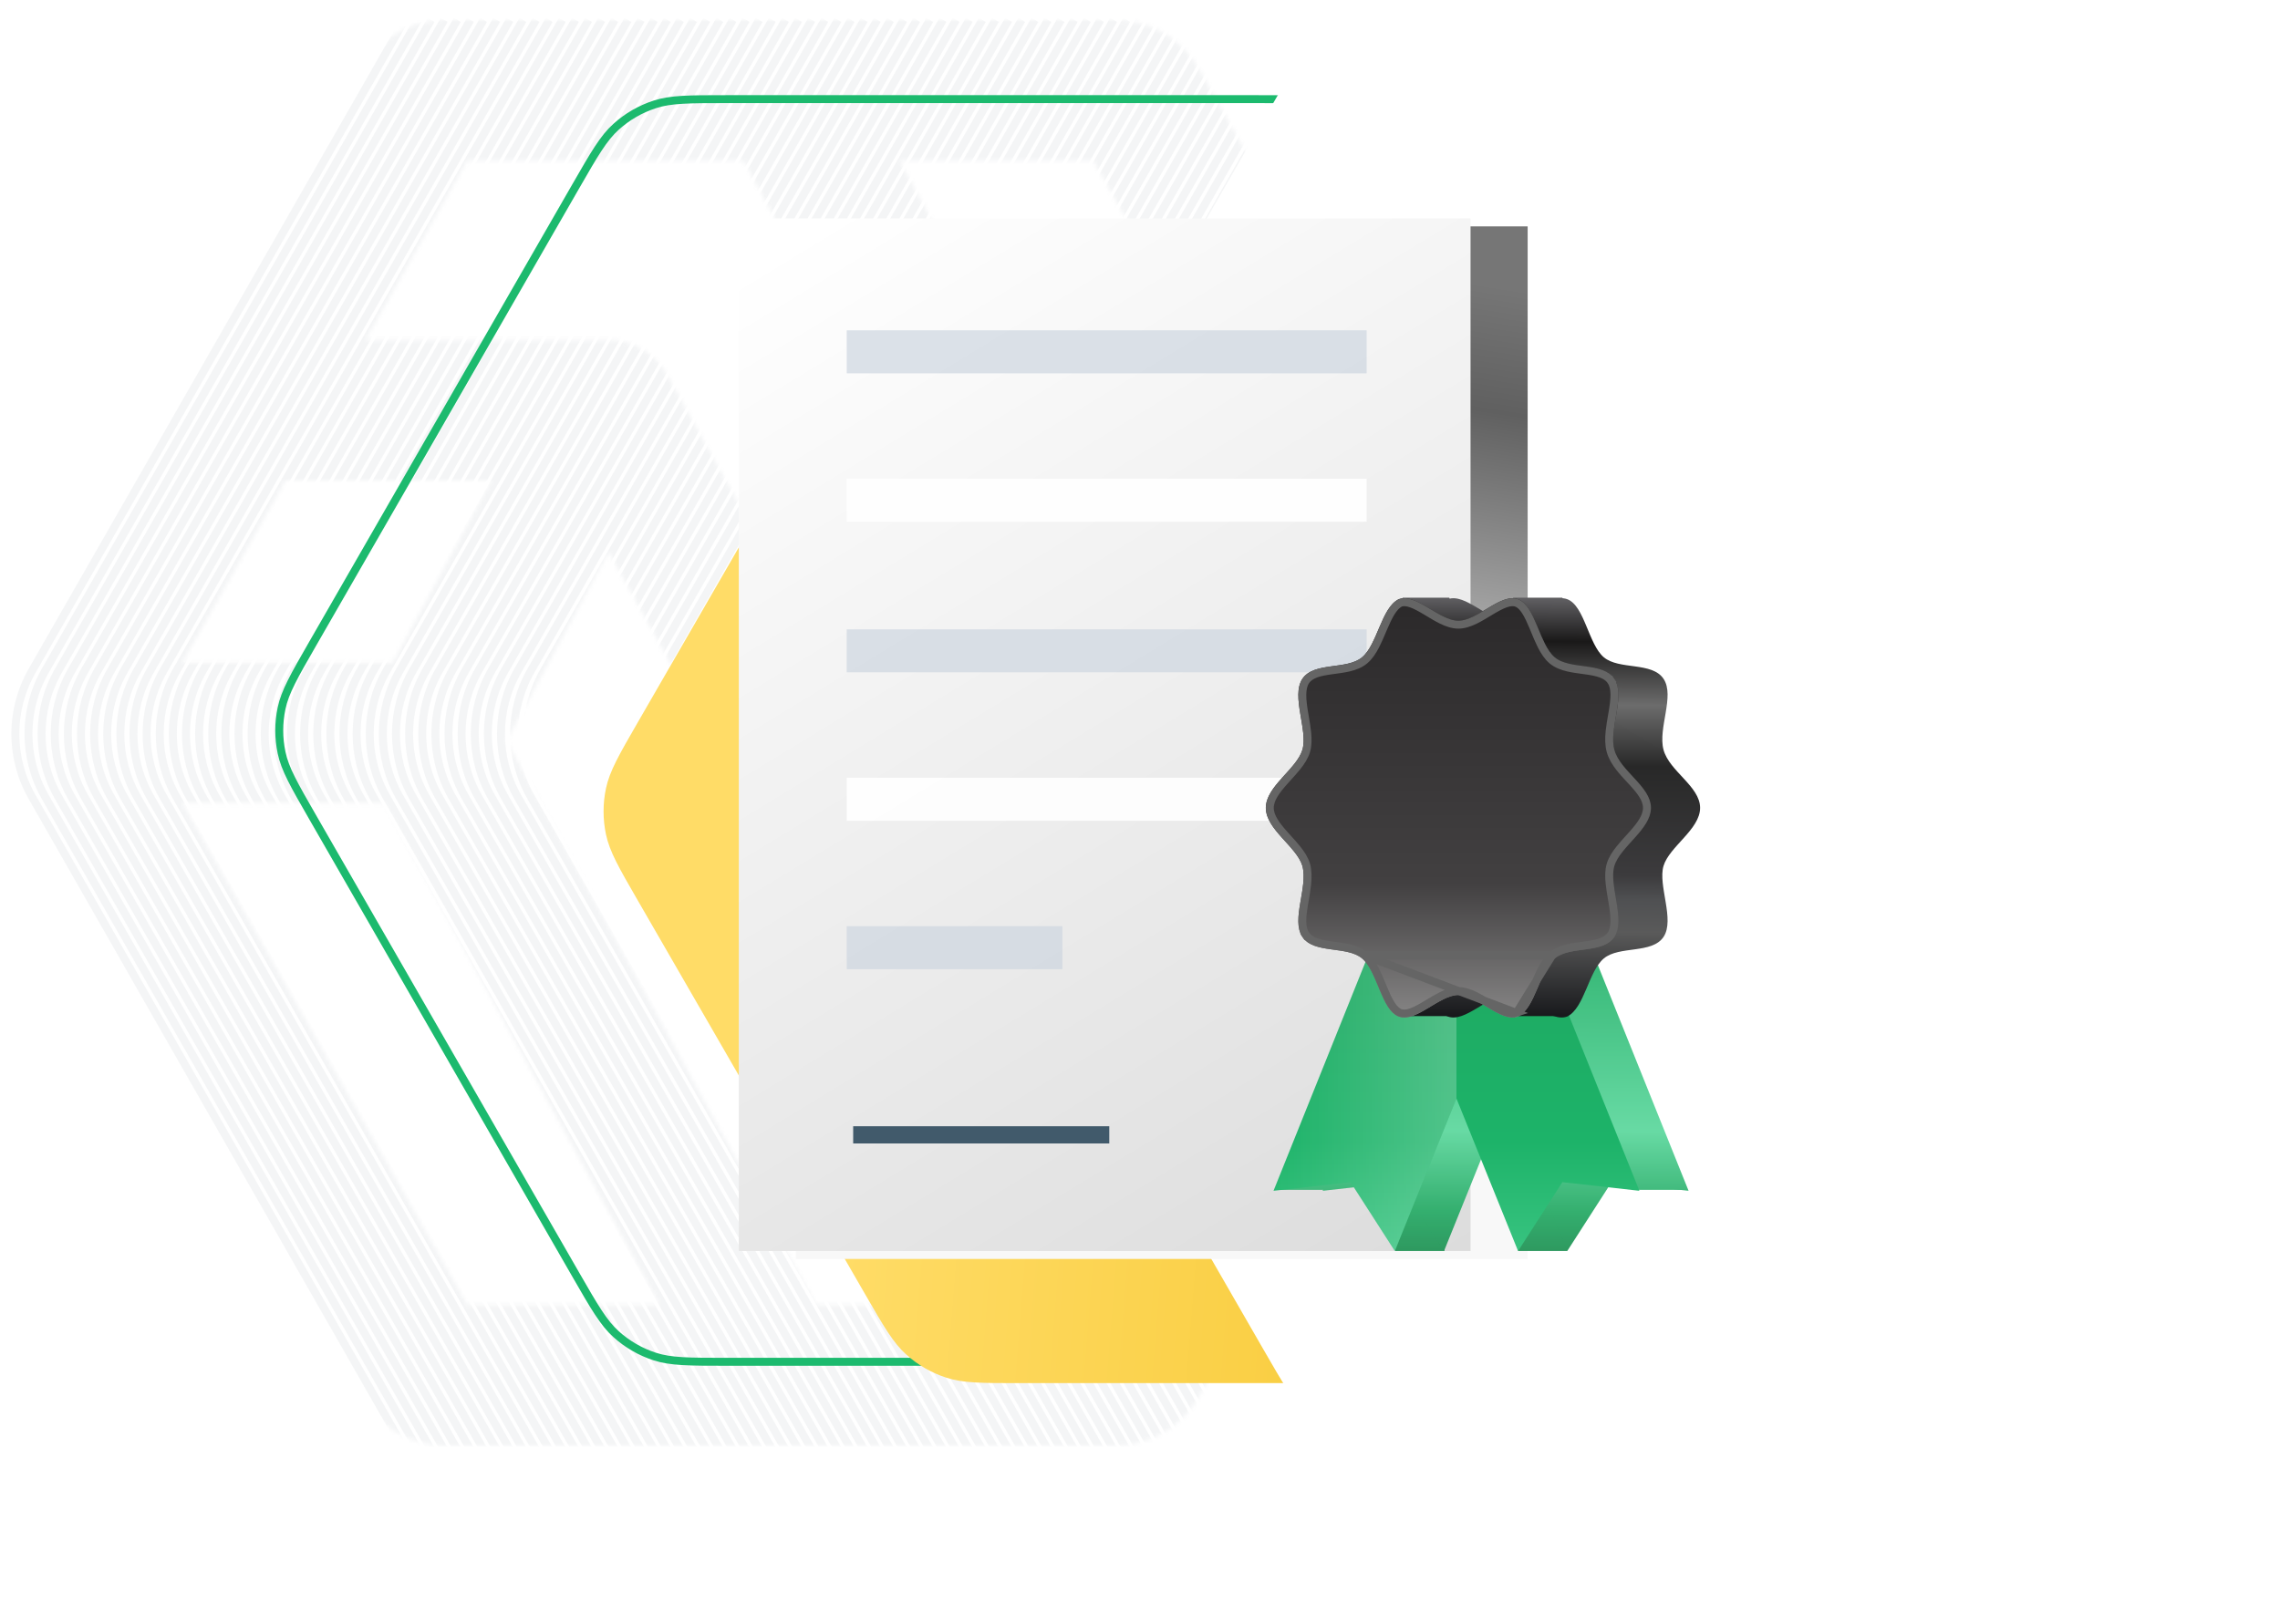 <svg width="574" height="409" viewBox="0 0 574 409" fill="none" xmlns="http://www.w3.org/2000/svg">
<mask id="mask0" mask-type="alpha" maskUnits="userSpaceOnUse" x="0" y="5" width="393" height="359">
<path fill-rule="evenodd" clip-rule="evenodd" d="M346.193 166.772L275.232 40.457L226.497 40.457C234.785 55.69 245.65 75.716 256.462 95.666C267.333 115.725 278.155 135.714 286.259 150.688C289.728 157.097 292.698 162.587 294.962 166.772L346.193 166.772ZM265.146 184.273C262.87 180.067 259.863 174.51 256.343 168.006C248.241 153.036 237.422 133.053 226.556 113.002C215.688 92.949 204.776 72.835 196.486 57.6C192.751 50.735 189.554 44.873 187.136 40.457L117.662 40.457L92.079 85.516L152.964 85.516C159.21 85.516 164.98 88.972 168.089 94.576L241.783 227.419L265.146 184.273ZM271.118 245.811L294.717 202.228L346.193 202.228L321.709 245.811L271.118 245.811ZM301.79 281.268L242.247 281.268C235.989 281.268 230.21 277.806 227.096 272.192C227.096 272.192 227.096 272.192 227.096 272.192L153.23 139.039L127.525 186.512L205.469 328.543L275.232 328.543L301.79 281.268ZM166.049 328.543L96.729 202.228L45.946 202.228L117.662 328.543L166.049 328.543ZM45.946 166.772L98.92 166.772L123.718 120.973L71.948 120.973L45.946 166.772ZM182.493 32.062C182.491 32.058 182.513 32.094 182.564 32.182C182.52 32.109 182.494 32.065 182.493 32.062ZM388.714 171.883C393.097 179.684 393.097 189.316 388.714 197.117L301.984 351.502C297.637 359.239 289.639 364 280.987 364L111.938 364C103.326 364 95.358 359.283 90.997 351.602L3.344 197.217C-1.113 189.366 -1.113 179.634 3.344 171.783L90.997 17.398C95.358 9.717 103.326 5 111.938 5L280.987 5C289.639 5 297.637 9.761 301.984 17.498L388.714 171.883Z" fill="#F7F7F7"/>
</mask>
<g mask="url(#mask0)">
<path d="M101.909 365L8.072 200.652C2.452 190.808 2.458 178.725 8.09 168.887L101.909 5M105.214 365L11.377 200.652C5.756 190.808 5.763 178.725 11.395 168.887L105.214 5M108.518 365L14.681 200.652C9.06 190.808 9.067 178.725 14.699 168.887L108.518 5M111.823 365L17.985 200.652C12.365 190.808 12.372 178.725 18.003 168.887L111.823 5M115.127 365L21.29 200.652C15.669 190.808 15.676 178.725 21.308 168.887L115.127 5M118.431 365L24.594 200.652C18.974 190.808 18.98 178.725 24.612 168.887L118.431 5M121.736 365L27.899 200.652C22.278 190.808 22.285 178.725 27.917 168.887L121.736 5M125.04 365L31.203 200.652C25.582 190.808 25.589 178.725 31.221 168.887L125.04 5M128.345 365L34.507 200.652C28.887 190.808 28.894 178.725 34.525 168.887L128.345 5M131.649 365L37.812 200.652C32.191 190.808 32.198 178.725 37.83 168.887L131.649 5M134.953 365L41.116 200.652C35.496 190.808 35.502 178.725 41.134 168.887L134.953 5M138.258 365L44.421 200.652C38.8 190.808 38.807 178.725 44.439 168.887L138.258 5M141.562 365L47.725 200.652C42.104 190.808 42.111 178.725 47.743 168.887L141.562 5M144.867 365L51.029 200.652C45.409 190.808 45.416 178.725 51.047 168.887L144.867 5M148.171 365L54.334 200.652C48.713 190.808 48.72 178.725 54.352 168.887L148.171 5M151.475 365L57.638 200.652C52.018 190.808 52.024 178.725 57.656 168.887L151.475 5M154.78 365L60.943 200.652C55.322 190.808 55.329 178.725 60.961 168.887L154.78 5M158.084 365L64.247 200.652C58.626 190.808 58.633 178.725 64.265 168.887L158.084 5M161.389 365L67.551 200.652C61.931 190.808 61.938 178.725 67.569 168.887L161.389 5M164.693 365L70.856 200.652C65.235 190.808 65.242 178.725 70.874 168.887L164.693 5M167.997 365L74.16 200.652C68.54 190.808 68.546 178.725 74.178 168.887L167.997 5M171.302 365L77.465 200.652C71.844 190.808 71.851 178.725 77.483 168.887L171.302 5M174.606 365L80.769 200.652C75.148 190.808 75.155 178.725 80.787 168.887L174.606 5M177.911 365L84.073 200.652C78.453 190.808 78.46 178.725 84.091 168.887L177.911 5M181.215 365L87.378 200.652C81.757 190.808 81.764 178.725 87.396 168.887L181.215 5M184.519 365L90.682 200.652C85.062 190.808 85.068 178.725 90.7 168.887L184.519 5M187.824 365L93.987 200.652C88.366 190.808 88.373 178.725 94.004 168.887L187.824 5M191.128 365L97.291 200.652C91.67 190.808 91.677 178.725 97.309 168.887L191.128 5M194.433 365L100.595 200.652C94.975 190.808 94.982 178.725 100.613 168.887L194.433 5M197.737 365L103.9 200.652C98.279 190.808 98.286 178.725 103.918 168.887L197.737 5M201.041 365L107.204 200.652C101.584 190.808 101.59 178.725 107.222 168.887L201.041 5M204.346 365L110.509 200.652C104.888 190.808 104.895 178.725 110.527 168.887L204.346 5M207.65 365L113.813 200.652C108.192 190.808 108.199 178.725 113.831 168.887L207.65 5M210.955 365L117.117 200.652C111.497 190.808 111.504 178.725 117.135 168.887L210.955 5M214.259 365L120.422 200.652C114.801 190.808 114.808 178.725 120.44 168.887L214.259 5M217.563 365L123.726 200.652C118.106 190.808 118.112 178.725 123.744 168.887L217.563 5M220.868 365L127.031 200.652C121.41 190.808 121.417 178.725 127.049 168.887L220.868 5M224.172 365L130.335 200.652C124.714 190.808 124.721 178.725 130.353 168.887L224.172 5M227.477 365L133.639 200.652C128.019 190.808 128.026 178.725 133.657 168.887L227.477 5M230.781 365L136.944 200.652C131.323 190.808 131.33 178.725 136.962 168.887L230.781 5M234.085 365L140.248 200.652C134.628 190.808 134.634 178.725 140.266 168.887L234.085 5M237.39 365L143.553 200.652C137.932 190.808 137.939 178.725 143.571 168.887L237.39 5M240.694 365L146.857 200.652C141.236 190.808 141.243 178.725 146.875 168.887L240.694 5M243.999 365L150.161 200.652C144.541 190.808 144.548 178.725 150.179 168.887L243.999 5M247.303 365L153.466 200.652C147.845 190.808 147.852 178.725 153.484 168.887L247.303 5M250.607 365L156.77 200.652C151.15 190.808 151.156 178.725 156.788 168.887L250.607 5M253.912 365L160.075 200.652C154.454 190.808 154.461 178.725 160.093 168.887L253.912 5M257.216 365L163.379 200.652C157.758 190.808 157.765 178.725 163.397 168.887L257.216 5M260.521 365L166.683 200.652C161.063 190.808 161.07 178.725 166.701 168.887L260.521 5M263.825 365L169.988 200.652C164.367 190.808 164.374 178.725 170.006 168.887L263.825 5M267.129 365L173.292 200.652C167.672 190.808 167.678 178.725 173.31 168.887L267.129 5M270.434 365L176.597 200.652C170.976 190.808 170.983 178.725 176.615 168.887L270.434 5M273.738 365L179.901 200.652C174.28 190.808 174.287 178.725 179.919 168.887L273.738 5M277.043 365L183.205 200.652C177.585 190.808 177.592 178.725 183.223 168.887L277.043 5M280.347 365L186.51 200.652C180.889 190.808 180.896 178.725 186.528 168.887L280.347 5M283.651 365L189.814 200.652C184.194 190.808 184.2 178.725 189.832 168.887L283.651 5M286.956 365L193.119 200.652C187.498 190.808 187.505 178.725 193.137 168.887L286.956 5M290.26 365L196.423 200.652C190.802 190.808 190.809 178.725 196.441 168.887L290.26 5M293.565 365L199.727 200.652C194.107 190.808 194.114 178.725 199.745 168.887L293.565 5M296.869 365L203.032 200.652C197.411 190.808 197.418 178.725 203.05 168.887L296.869 5M300.173 365L206.336 200.652C200.716 190.808 200.722 178.725 206.354 168.887L300.173 5M303.478 365L209.641 200.652C204.02 190.808 204.027 178.725 209.659 168.887L303.478 5M306.782 365L212.945 200.652C207.324 190.808 207.331 178.725 212.963 168.887L306.782 5M310.087 365L216.249 200.652C210.629 190.808 210.636 178.725 216.267 168.887L310.087 5M313.391 365L219.554 200.652C213.933 190.808 213.94 178.725 219.572 168.887L313.391 5M316.695 365L222.858 200.652C217.238 190.808 217.244 178.725 222.876 168.887L316.695 5M320 365L226.163 200.652C220.542 190.808 220.549 178.725 226.181 168.887L320 5M323.304 365L229.467 200.652C223.846 190.808 223.853 178.725 229.485 168.887L323.304 5M326.609 365L232.771 200.652C227.151 190.808 227.158 178.725 232.789 168.887L326.609 5M329.913 365L236.076 200.652C230.455 190.808 230.462 178.725 236.094 168.887L329.913 5M333.217 365L239.38 200.652C233.76 190.808 233.766 178.725 239.398 168.887L333.217 5M336.522 365L242.685 200.652C237.064 190.808 237.071 178.725 242.703 168.887L336.522 5M339.826 365L245.989 200.652C240.368 190.808 240.375 178.725 246.007 168.887L339.826 5M343.131 365L249.293 200.652C243.673 190.808 243.68 178.725 249.311 168.887L343.131 5M346.435 365L252.598 200.652C246.977 190.808 246.984 178.725 252.616 168.887L346.435 5M349.739 365L255.902 200.652C250.282 190.808 250.288 178.725 255.92 168.887L349.739 5M353.044 365L259.207 200.652C253.586 190.808 253.593 178.725 259.225 168.887L353.044 5M356.348 365L262.511 200.652C256.89 190.808 256.897 178.725 262.529 168.887L356.348 5M359.653 365L265.815 200.652C260.195 190.808 260.202 178.725 265.833 168.887L359.653 5M362.957 365L269.12 200.652C263.499 190.808 263.506 178.725 269.138 168.887L362.957 5M366.261 365L272.424 200.652C266.804 190.808 266.81 178.725 272.442 168.887L366.261 5M369.566 365L275.729 200.652C270.108 190.808 270.115 178.725 275.747 168.887L369.566 5M372.87 365L279.033 200.652C273.412 190.808 273.419 178.725 279.051 168.887L372.87 5M376.175 365L282.337 200.652C276.717 190.808 276.724 178.725 282.355 168.887L376.175 5M379.479 365L285.642 200.652C280.021 190.808 280.028 178.725 285.66 168.887L379.479 5M382.783 365L288.946 200.652C283.326 190.808 283.332 178.725 288.964 168.887L382.783 5M386.088 365L292.251 200.652C286.63 190.808 286.637 178.725 292.269 168.887L386.088 5M389.392 365L295.555 200.652C289.934 190.808 289.941 178.725 295.573 168.887L389.392 5M392.697 365L298.859 200.652C293.239 190.808 293.246 178.725 298.877 168.887L392.697 5M396.001 365L302.164 200.652C296.543 190.808 296.55 178.725 302.182 168.887L396.001 5" stroke="#5C677D" stroke-opacity="0.07" stroke-width="2"/>
</g>
<path d="M354.611 46.926L354.611 46.927L420.84 162.094C425.553 170.29 427.789 174.2 428.664 178.333C429.446 182.022 429.446 185.835 428.664 189.524C427.789 193.657 425.553 197.567 420.84 205.763L354.611 320.93C349.871 329.173 347.603 333.094 344.451 335.939C341.638 338.478 338.321 340.397 334.717 341.57C330.68 342.884 326.15 342.895 316.642 342.895L182.909 342.895C173.401 342.895 168.871 342.884 164.834 341.57C161.23 340.397 157.913 338.478 155.1 335.939C151.948 333.094 149.68 329.173 144.94 320.93L78.711 205.763C73.998 197.567 71.762 193.657 70.887 189.524C70.105 185.835 70.105 182.022 70.887 178.333C71.762 174.2 73.998 170.29 78.711 162.094L144.94 46.927C149.68 38.684 151.948 34.763 155.1 31.918C157.913 29.379 161.23 27.46 164.834 26.287C168.871 24.973 173.401 24.962 182.909 24.962L316.642 24.962C326.15 24.962 330.68 24.973 334.717 26.287C338.321 27.46 341.638 29.379 344.451 31.918C347.592 34.753 349.855 38.657 354.561 46.84C354.578 46.868 354.594 46.897 354.611 46.926Z" stroke="#1CBA6E" stroke-width="2"/>
<g filter="url(#filter0_d)">
<path d="M217.789 305.861L160.55 206.704C155.84 198.544 153.485 194.464 152.563 190.127C151.748 186.29 151.748 182.324 152.563 178.486C153.485 174.149 155.84 170.069 160.55 161.91L217.789 62.752C222.5 54.59 224.855 50.51 228.151 47.542C231.067 44.916 234.503 42.932 238.235 41.719C242.453 40.349 247.165 40.349 256.588 40.349L366.754 40.349C376.178 40.349 380.89 40.349 385.108 41.719C388.84 42.932 392.275 44.916 395.191 47.542C398.487 50.51 400.843 54.59 405.554 62.752L462.792 161.91C467.502 170.069 469.857 174.149 470.779 178.486C471.595 182.324 471.595 186.29 470.779 190.127C469.857 194.464 467.502 198.544 462.792 206.704L405.554 305.861C400.843 314.023 398.487 318.104 395.191 321.071C392.275 323.697 388.84 325.681 385.108 326.894C380.89 328.264 376.178 328.264 366.754 328.264L256.588 328.264C247.165 328.264 242.453 328.264 238.235 326.894C234.503 325.681 231.067 323.697 228.151 321.071C224.855 318.104 222.5 314.023 217.789 305.861L217.789 305.861Z" fill="url(#paint0_linear)"/>
</g>
<path d="M317.821 339.348L243.658 210.548C238.298 201.24 235.618 196.585 234.569 191.639C233.641 187.262 233.641 182.738 234.569 178.361C235.618 173.415 238.298 168.76 243.658 159.452L317.821 30.652C323.201 21.307 325.891 16.635 329.659 13.237C332.993 10.23 336.922 7.958 341.192 6.57C346.017 5 351.408 5 362.191 5L522.117 5C540.038 5 548.999 5 555.844 8.488C561.865 11.556 566.761 16.451 569.829 22.472C573.317 29.317 573.317 38.278 573.317 56.2L573.317 185L573.317 313.8C573.317 331.722 573.317 340.683 569.829 347.528C566.761 353.549 561.865 358.444 555.844 361.512C548.999 365 540.038 365 522.117 365L362.191 365C351.408 365 346.017 365 341.192 363.43C336.922 362.042 332.993 359.77 329.659 356.763C325.891 353.365 323.201 348.693 317.821 339.348Z" fill="white"/>
<g filter="url(#filter1_d)">
<path d="M382.593 55H198.377V315H382.593V55Z" fill="url(#paint1_linear)"/>
</g>
<path d="M370.216 55H186V315H370.216V55Z" fill="url(#paint2_linear)"/>
<path d="M344.058 83.168H213.168V94.001H344.058V83.168Z" fill="#CED6E0" fill-opacity="0.7"/>
<path d="M344.058 120.543H213.168V131.376H344.058V120.543Z" fill="white" fill-opacity="0.9"/>
<path d="M344.058 158.459H213.168V169.292H344.058V158.459Z" fill="#CED6E0" fill-opacity="0.7"/>
<path d="M344.058 195.834H213.168V206.667H344.058V195.834Z" fill="white" fill-opacity="0.9"/>
<path d="M267.463 233.209H213.168V244.042H267.463V233.209Z" fill="#CED6E0" fill-opacity="0.7"/>
<path d="M279.266 283.583H214.79V287.917H279.266V283.583Z" fill="#415A6B"/>
<path d="M320.914 299.597H333.291L337.004 291.588L320.914 299.597Z" fill="url(#paint3_linear)"/>
<path d="M320.914 299.597H333.291L337.004 291.588L320.914 299.597Z" fill="white" fill-opacity="0.1"/>
<path d="M351.238 315H363.615V298.365L350 296.517L351.238 315Z" fill="url(#paint4_linear)"/>
<path d="M351.238 315H363.615V298.365L350 296.517L351.238 315Z" fill="white" fill-opacity="0.1"/>
<path d="M382.181 315H394.559V300.829L384.657 294.668L382.181 315Z" fill="url(#paint5_linear)"/>
<path d="M382.181 315H394.559V300.829L384.657 294.668L382.181 315Z" fill="white" fill-opacity="0.1"/>
<path d="M412.506 299.597H424.883L414.981 291.588H404.461L412.506 299.597Z" fill="url(#paint6_linear)"/>
<path d="M412.506 299.597H424.883L414.981 291.588H404.461L412.506 299.597Z" fill="white" fill-opacity="0.1"/>
<path d="M382.441 193.666L425.101 299.833L405.71 297.666L394.56 315L351.899 209.375L382.441 193.666Z" fill="url(#paint7_linear)"/>
<path d="M382.441 193.666L425.101 299.833L405.71 297.666L394.56 315L351.899 209.375L382.441 193.666Z" fill="white" fill-opacity="0.1"/>
<path d="M375.654 193.666L332.993 299.833L352.384 297.666L363.534 315L406.195 209.375L375.654 193.666Z" fill="url(#paint8_linear)"/>
<path d="M375.654 193.666L332.993 299.833L352.384 297.666L363.534 315L406.195 209.375L375.654 193.666Z" fill="white" fill-opacity="0.1"/>
<path d="M370.063 193.666L412.724 299.833L393.333 297.666L382.183 315L339.522 209.375L370.063 193.666Z" fill="url(#paint9_linear)"/>
<path d="M370.063 193.666L412.724 299.833L393.333 297.666L382.183 315L339.522 209.375L370.063 193.666Z" fill="url(#paint10_linear)" fill-opacity="0.23"/>
<path d="M363.276 193.666L320.616 299.833L340.007 297.666L351.157 315L393.818 209.375L363.276 193.666Z" fill="url(#paint11_linear)"/>
<path d="M363.276 193.666L320.616 299.833L340.007 297.666L351.157 315L393.818 209.375L363.276 193.666Z" fill="url(#paint12_linear)" fill-opacity="0.23"/>
<path d="M428.009 203.417C428.009 208.833 420.253 213.167 418.798 218.042C417.344 222.917 421.707 231.583 418.798 235.917C415.89 240.25 407.649 238.083 403.77 241.333C399.892 244.583 398.922 253.792 394.559 255.958C390.196 257.583 384.379 250.542 379.531 250.542C374.683 250.542 368.865 257.583 364.502 255.958C360.139 254.333 359.17 244.583 355.292 241.333C351.413 238.083 343.172 240.25 340.263 235.917C337.355 231.583 341.718 223.458 340.263 218.042C338.809 213.167 331.052 208.833 331.052 203.417C331.052 198 338.809 193.667 340.263 188.792C341.718 183.917 337.355 175.25 340.263 170.917C343.172 166.583 351.413 168.75 355.292 165.5C359.17 162.25 360.139 153.042 364.502 150.875C368.865 149.25 374.683 156.292 379.531 156.292C384.379 156.292 390.197 149.25 394.56 150.875C398.923 152.5 399.892 162.25 403.771 165.5C407.649 168.75 415.89 166.583 418.799 170.917C421.707 175.25 417.344 183.375 418.799 188.792C420.253 194.208 428.009 198 428.009 203.417Z" fill="url(#paint13_linear)"/>
<path d="M380.943 150.498H393.321L396.415 159.123L380.324 162.204L380.943 150.498Z" fill="url(#paint14_linear)"/>
<path d="M353.094 150.498H364.853L369.185 160.972L354.951 160.356L353.094 150.498Z" fill="url(#paint15_linear)"/>
<path d="M380.943 255.853H393.321V245.995L379.087 244.147L380.943 255.853Z" fill="url(#paint16_linear)"/>
<path d="M353.094 255.853H366.09V250.924L355.57 244.147L353.094 255.853Z" fill="url(#paint17_linear)"/>
<path d="M415.632 203.416C415.632 208.833 407.875 213.166 406.421 218.041C404.967 222.916 409.33 231.583 406.421 235.916C403.512 240.249 395.271 238.083 391.393 241.333C387.515 244.583 386.545 253.791 382.182 255.958C377.819 257.583 372.001 250.541 367.153 250.541C362.305 250.541 356.488 257.583 352.125 255.958C347.762 254.333 346.793 244.583 342.914 241.333C339.036 238.083 330.794 240.25 327.886 235.916C324.977 231.583 329.34 223.458 327.886 218.041C326.431 213.166 318.675 208.833 318.675 203.416C318.675 197.999 326.431 193.666 327.886 188.791C329.34 183.916 324.977 175.249 327.886 170.916C330.794 166.583 339.036 168.749 342.914 165.499C346.793 162.249 347.762 153.041 352.125 150.874C356.488 149.249 362.305 156.291 367.153 156.291C372.001 156.291 377.819 149.249 382.182 150.874C386.545 152.499 387.515 162.249 391.393 165.499C395.271 168.749 403.513 166.583 406.421 170.916C409.33 175.249 404.967 183.374 406.421 188.791C407.875 194.208 415.632 197.999 415.632 203.416Z" fill="url(#paint18_linear)"/>
<path d="M390.75 240.567L390.75 240.567C391.892 239.61 393.308 239.089 394.738 238.752C395.904 238.477 397.158 238.308 398.352 238.147C398.616 238.111 398.876 238.076 399.132 238.041C400.586 237.837 401.914 237.611 403.046 237.195C404.161 236.785 405.017 236.213 405.591 235.359C406.166 234.501 406.422 233.367 406.444 231.966C406.465 230.565 406.252 229 405.98 227.344C405.918 226.972 405.854 226.594 405.789 226.214C405.571 224.934 405.347 223.621 405.222 222.383C405.058 220.777 405.042 219.164 405.463 217.755C405.88 216.356 406.73 215.052 407.69 213.84C408.411 212.93 409.24 212.017 410.047 211.128C410.311 210.837 410.572 210.549 410.827 210.265C411.883 209.085 412.843 207.943 413.541 206.785C414.235 205.632 414.632 204.526 414.632 203.416C414.632 202.311 414.238 201.242 413.549 200.137C412.854 199.023 411.897 197.932 410.836 196.781C410.661 196.591 410.483 196.399 410.303 196.206C409.416 195.249 408.486 194.248 407.684 193.212C406.713 191.961 405.868 190.586 405.456 189.051C405.046 187.526 405.058 185.863 405.222 184.223C405.351 182.929 405.584 181.586 405.807 180.293C405.866 179.952 405.925 179.614 405.981 179.282C406.253 177.659 406.465 176.147 406.444 174.791C406.423 173.44 406.17 172.336 405.591 171.474L406.421 170.916L405.591 171.474C405.018 170.619 404.162 170.048 403.046 169.637C401.915 169.221 400.586 168.995 399.132 168.792C398.876 168.756 398.616 168.721 398.353 168.686C397.158 168.525 395.904 168.356 394.739 168.081C393.308 167.743 391.892 167.223 390.751 166.266C389.624 165.321 388.762 163.956 388.038 162.522C387.447 161.35 386.911 160.054 386.396 158.805C386.278 158.521 386.162 158.24 386.047 157.963C385.409 156.437 384.787 155.039 384.075 153.928C383.358 152.81 382.628 152.108 381.833 151.812C381.048 151.519 380.127 151.587 379.005 151.979C377.877 152.374 376.668 153.052 375.363 153.832C375.128 153.972 374.89 154.116 374.649 154.261C373.585 154.904 372.47 155.577 371.373 156.114C370.03 156.773 368.593 157.291 367.153 157.291C365.714 157.291 364.277 156.773 362.933 156.114C361.837 155.577 360.722 154.904 359.657 154.261C359.417 154.116 359.179 153.972 358.944 153.832C357.639 153.052 356.43 152.374 355.302 151.979C354.203 151.595 353.297 151.522 352.522 151.794C351.687 152.225 350.945 153.022 350.238 154.148C349.519 155.293 348.895 156.682 348.257 158.174C348.158 158.406 348.059 158.641 347.958 158.878C347.426 160.133 346.875 161.433 346.263 162.609C345.537 164.005 344.676 165.328 343.556 166.266C342.415 167.223 340.999 167.743 339.568 168.081C338.403 168.356 337.148 168.525 335.954 168.686C335.691 168.721 335.43 168.756 335.175 168.792C333.721 168.995 332.392 169.221 331.261 169.637C330.145 170.048 329.29 170.619 328.716 171.474C328.14 172.331 327.884 173.465 327.863 174.867C327.842 176.268 328.055 177.833 328.327 179.488C328.388 179.86 328.453 180.238 328.518 180.619C328.736 181.899 328.959 183.212 329.085 184.45C329.248 186.055 329.264 187.668 328.844 189.077C328.426 190.477 327.577 191.78 326.617 192.992C325.896 193.903 325.067 194.816 324.259 195.705C323.996 195.995 323.735 196.283 323.48 196.568C322.424 197.748 321.464 198.89 320.766 200.048C320.071 201.2 319.675 202.307 319.675 203.416C319.675 204.526 320.071 205.632 320.766 206.785C321.464 207.943 322.424 209.085 323.48 210.265C323.735 210.549 323.996 210.837 324.259 211.128C325.067 212.017 325.896 212.93 326.617 213.84C327.577 215.052 328.426 216.356 328.844 217.755L328.848 217.769L328.852 217.782C329.261 219.307 329.249 220.97 329.085 222.61C328.956 223.903 328.724 225.246 328.5 226.539C328.441 226.881 328.382 227.218 328.327 227.551C328.054 229.174 327.842 230.686 327.863 232.041C327.884 233.393 328.137 234.497 328.716 235.359L327.886 235.916L328.716 235.359C329.29 236.214 330.145 236.785 331.261 237.195C332.392 237.612 333.721 237.838 335.175 238.041C335.431 238.076 335.691 238.112 335.955 238.147C337.149 238.308 338.403 238.477 339.568 238.752C340.999 239.089 342.415 239.61 343.556 240.567L390.75 240.567ZM390.75 240.567C389.631 241.505 388.77 242.828 388.044 244.223C387.432 245.399 386.881 246.699 386.349 247.955C386.248 248.191 386.149 248.427 386.049 248.659C385.412 250.151 384.788 251.54 384.069 252.684C383.362 253.811 382.619 254.608 381.784 255.039M390.75 240.567L381.784 255.039M381.784 255.039C381.01 255.31 380.104 255.238 379.005 254.853C377.877 254.459 376.667 253.781 375.362 253.001C375.128 252.861 374.89 252.717 374.649 252.572C373.585 251.929 372.47 251.256 371.373 250.718C370.03 250.06 368.593 249.541 367.153 249.541C365.714 249.541 364.277 250.06 362.933 250.718C361.837 251.256 360.722 251.929 359.657 252.572C359.417 252.717 359.179 252.861 358.944 253.001C357.639 253.781 356.43 254.459 355.302 254.853C354.18 255.246 353.259 255.313 352.474 255.021C351.679 254.725 350.949 254.022 350.232 252.905C349.52 251.793 348.898 250.395 348.261 248.87C348.145 248.593 348.029 248.312 347.912 248.028C347.396 246.779 346.86 245.483 346.269 244.31C345.545 242.876 344.684 241.511 343.556 240.567L381.784 255.039Z" stroke="#656565" stroke-width="2"/>
<defs>
<filter id="filter0_d" x="91.952" y="0.349" width="439.439" height="407.916" filterUnits="userSpaceOnUse" color-interpolation-filters="sRGB">
<feFlood flood-opacity="0" result="BackgroundImageFix"/>
<feColorMatrix in="SourceAlpha" type="matrix" values="0 0 0 0 0 0 0 0 0 0 0 0 0 0 0 0 0 0 127 0" result="hardAlpha"/>
<feOffset dy="20"/>
<feGaussianBlur stdDeviation="30"/>
<feColorMatrix type="matrix" values="0 0 0 0 0.945 0 0 0 0 0.733 0 0 0 0 0.059 0 0 0 0.25 0"/>
<feBlend mode="normal" in2="BackgroundImageFix" result="effect1_dropShadow"/>
<feBlend mode="normal" in="SourceGraphic" in2="effect1_dropShadow" result="shape"/>
</filter>
<filter id="filter1_d" x="198.377" y="55" width="186.216" height="262" filterUnits="userSpaceOnUse" color-interpolation-filters="sRGB">
<feFlood flood-opacity="0" result="BackgroundImageFix"/>
<feColorMatrix in="SourceAlpha" type="matrix" values="0 0 0 0 0 0 0 0 0 0 0 0 0 0 0 0 0 0 127 0" result="hardAlpha"/>
<feOffset dx="2" dy="2"/>
<feColorMatrix type="matrix" values="0 0 0 0 0 0 0 0 0 0 0 0 0 0 0 0 0 0 0.15 0"/>
<feBlend mode="normal" in2="BackgroundImageFix" result="effect1_dropShadow"/>
<feBlend mode="normal" in="SourceGraphic" in2="effect1_dropShadow" result="shape"/>
</filter>
<linearGradient id="paint0_linear" x1="230.759" y1="44.247" x2="530.623" y2="68.195" gradientUnits="userSpaceOnUse">
<stop stop-color="#FFDC67"/>
<stop offset="1" stop-color="#F0B90B"/>
</linearGradient>
<linearGradient id="paint1_linear" x1="327.069" y1="62.535" x2="291.02" y2="293.074" gradientUnits="userSpaceOnUse">
<stop stop-color="#767676"/>
<stop offset="0.135" stop-color="#606060"/>
<stop offset="0.63" stop-color="#F8F8F8"/>
<stop offset="1" stop-color="#F8F8F8"/>
</linearGradient>
<linearGradient id="paint2_linear" x1="198.377" y1="60.545" x2="357.959" y2="322.59" gradientUnits="userSpaceOnUse">
<stop stop-color="white"/>
<stop offset="1" stop-color="#DCDCDC"/>
</linearGradient>
<linearGradient id="paint3_linear" x1="351.71" y1="193.272" x2="351.074" y2="314.996" gradientUnits="userSpaceOnUse">
<stop stop-color="#56D599"/>
<stop offset="0.156" stop-color="#1EAD64"/>
<stop offset="0.371" stop-color="#1EAE65"/>
<stop offset="0.75" stop-color="#57D69A"/>
<stop offset="0.917" stop-color="#1EA65F"/>
<stop offset="1" stop-color="#178E4E"/>
</linearGradient>
<linearGradient id="paint4_linear" x1="351.71" y1="193.272" x2="351.074" y2="314.996" gradientUnits="userSpaceOnUse">
<stop stop-color="#56D599"/>
<stop offset="0.156" stop-color="#1EAD64"/>
<stop offset="0.371" stop-color="#1EAE65"/>
<stop offset="0.75" stop-color="#57D69A"/>
<stop offset="0.917" stop-color="#1EA65F"/>
<stop offset="1" stop-color="#178E4E"/>
</linearGradient>
<linearGradient id="paint5_linear" x1="351.71" y1="193.272" x2="351.074" y2="314.996" gradientUnits="userSpaceOnUse">
<stop stop-color="#56D599"/>
<stop offset="0.156" stop-color="#1EAD64"/>
<stop offset="0.371" stop-color="#1EAE65"/>
<stop offset="0.75" stop-color="#57D69A"/>
<stop offset="0.917" stop-color="#1EA65F"/>
<stop offset="1" stop-color="#178E4E"/>
</linearGradient>
<linearGradient id="paint6_linear" x1="351.71" y1="193.272" x2="351.074" y2="314.996" gradientUnits="userSpaceOnUse">
<stop stop-color="#56D599"/>
<stop offset="0.156" stop-color="#1EAD64"/>
<stop offset="0.371" stop-color="#1EAE65"/>
<stop offset="0.75" stop-color="#57D69A"/>
<stop offset="0.917" stop-color="#1EA65F"/>
<stop offset="1" stop-color="#178E4E"/>
</linearGradient>
<linearGradient id="paint7_linear" x1="351.71" y1="193.272" x2="351.074" y2="314.996" gradientUnits="userSpaceOnUse">
<stop stop-color="#56D599"/>
<stop offset="0.156" stop-color="#1EAD64"/>
<stop offset="0.371" stop-color="#1EAE65"/>
<stop offset="0.75" stop-color="#57D69A"/>
<stop offset="0.917" stop-color="#1EA65F"/>
<stop offset="1" stop-color="#178E4E"/>
</linearGradient>
<linearGradient id="paint8_linear" x1="351.71" y1="193.272" x2="351.074" y2="314.996" gradientUnits="userSpaceOnUse">
<stop stop-color="#56D599"/>
<stop offset="0.156" stop-color="#1EAD64"/>
<stop offset="0.371" stop-color="#1EAE65"/>
<stop offset="0.75" stop-color="#57D69A"/>
<stop offset="0.917" stop-color="#1EA65F"/>
<stop offset="1" stop-color="#178E4E"/>
</linearGradient>
<linearGradient id="paint9_linear" x1="366.67" y1="193.666" x2="366.67" y2="358.604" gradientUnits="userSpaceOnUse">
<stop stop-color="#1FA05B"/>
<stop offset="0.569" stop-color="#1DB369"/>
<stop offset="1" stop-color="#62DDA3"/>
</linearGradient>
<linearGradient id="paint10_linear" x1="409.226" y1="248.646" x2="320.616" y2="248.646" gradientUnits="userSpaceOnUse">
<stop offset="0.479" stop-color="white" stop-opacity="0"/>
<stop offset="0.479" stop-color="white"/>
<stop offset="1" stop-color="white" stop-opacity="0"/>
</linearGradient>
<linearGradient id="paint11_linear" x1="366.67" y1="193.666" x2="366.67" y2="358.604" gradientUnits="userSpaceOnUse">
<stop stop-color="#1FA05B"/>
<stop offset="0.569" stop-color="#1DB369"/>
<stop offset="1" stop-color="#62DDA3"/>
</linearGradient>
<linearGradient id="paint12_linear" x1="409.226" y1="248.646" x2="320.616" y2="248.646" gradientUnits="userSpaceOnUse">
<stop offset="0.479" stop-color="white" stop-opacity="0"/>
<stop offset="0.479" stop-color="white"/>
<stop offset="1" stop-color="white" stop-opacity="0"/>
</linearGradient>
<linearGradient id="paint13_linear" x1="349.632" y1="150.699" x2="348.773" y2="256.195" gradientUnits="userSpaceOnUse">
<stop stop-color="#5E5D60"/>
<stop offset="0.099" stop-color="#1A1919"/>
<stop offset="0.25" stop-color="#6C6C6C"/>
<stop offset="0.396" stop-color="#282828"/>
<stop offset="0.656" stop-color="#3C3B3D"/>
<stop offset="0.714" stop-color="#4F5052"/>
<stop offset="0.792" stop-color="#5A5A5A"/>
<stop offset="1" stop-color="#16171A"/>
</linearGradient>
<linearGradient id="paint14_linear" x1="349.632" y1="150.699" x2="348.773" y2="256.195" gradientUnits="userSpaceOnUse">
<stop stop-color="#5E5D60"/>
<stop offset="0.099" stop-color="#1A1919"/>
<stop offset="0.25" stop-color="#6C6C6C"/>
<stop offset="0.396" stop-color="#282828"/>
<stop offset="0.656" stop-color="#3C3B3D"/>
<stop offset="0.714" stop-color="#4F5052"/>
<stop offset="0.792" stop-color="#5A5A5A"/>
<stop offset="1" stop-color="#16171A"/>
</linearGradient>
<linearGradient id="paint15_linear" x1="349.632" y1="150.699" x2="348.773" y2="256.195" gradientUnits="userSpaceOnUse">
<stop stop-color="#5E5D60"/>
<stop offset="0.099" stop-color="#1A1919"/>
<stop offset="0.25" stop-color="#6C6C6C"/>
<stop offset="0.396" stop-color="#282828"/>
<stop offset="0.656" stop-color="#3C3B3D"/>
<stop offset="0.714" stop-color="#4F5052"/>
<stop offset="0.792" stop-color="#5A5A5A"/>
<stop offset="1" stop-color="#16171A"/>
</linearGradient>
<linearGradient id="paint16_linear" x1="349.632" y1="150.699" x2="348.773" y2="256.195" gradientUnits="userSpaceOnUse">
<stop stop-color="#5E5D60"/>
<stop offset="0.099" stop-color="#1A1919"/>
<stop offset="0.25" stop-color="#6C6C6C"/>
<stop offset="0.396" stop-color="#282828"/>
<stop offset="0.656" stop-color="#3C3B3D"/>
<stop offset="0.714" stop-color="#4F5052"/>
<stop offset="0.792" stop-color="#5A5A5A"/>
<stop offset="1" stop-color="#16171A"/>
</linearGradient>
<linearGradient id="paint17_linear" x1="349.632" y1="150.699" x2="348.773" y2="256.195" gradientUnits="userSpaceOnUse">
<stop stop-color="#5E5D60"/>
<stop offset="0.099" stop-color="#1A1919"/>
<stop offset="0.25" stop-color="#6C6C6C"/>
<stop offset="0.396" stop-color="#282828"/>
<stop offset="0.656" stop-color="#3C3B3D"/>
<stop offset="0.714" stop-color="#4F5052"/>
<stop offset="0.792" stop-color="#5A5A5A"/>
<stop offset="1" stop-color="#16171A"/>
</linearGradient>
<linearGradient id="paint18_linear" x1="367.153" y1="150.648" x2="367.153" y2="256.201" gradientUnits="userSpaceOnUse">
<stop stop-color="#2B292A"/>
<stop offset="0.68" stop-color="#424041"/>
<stop offset="1" stop-color="#868585"/>
</linearGradient>
</defs>
</svg>
